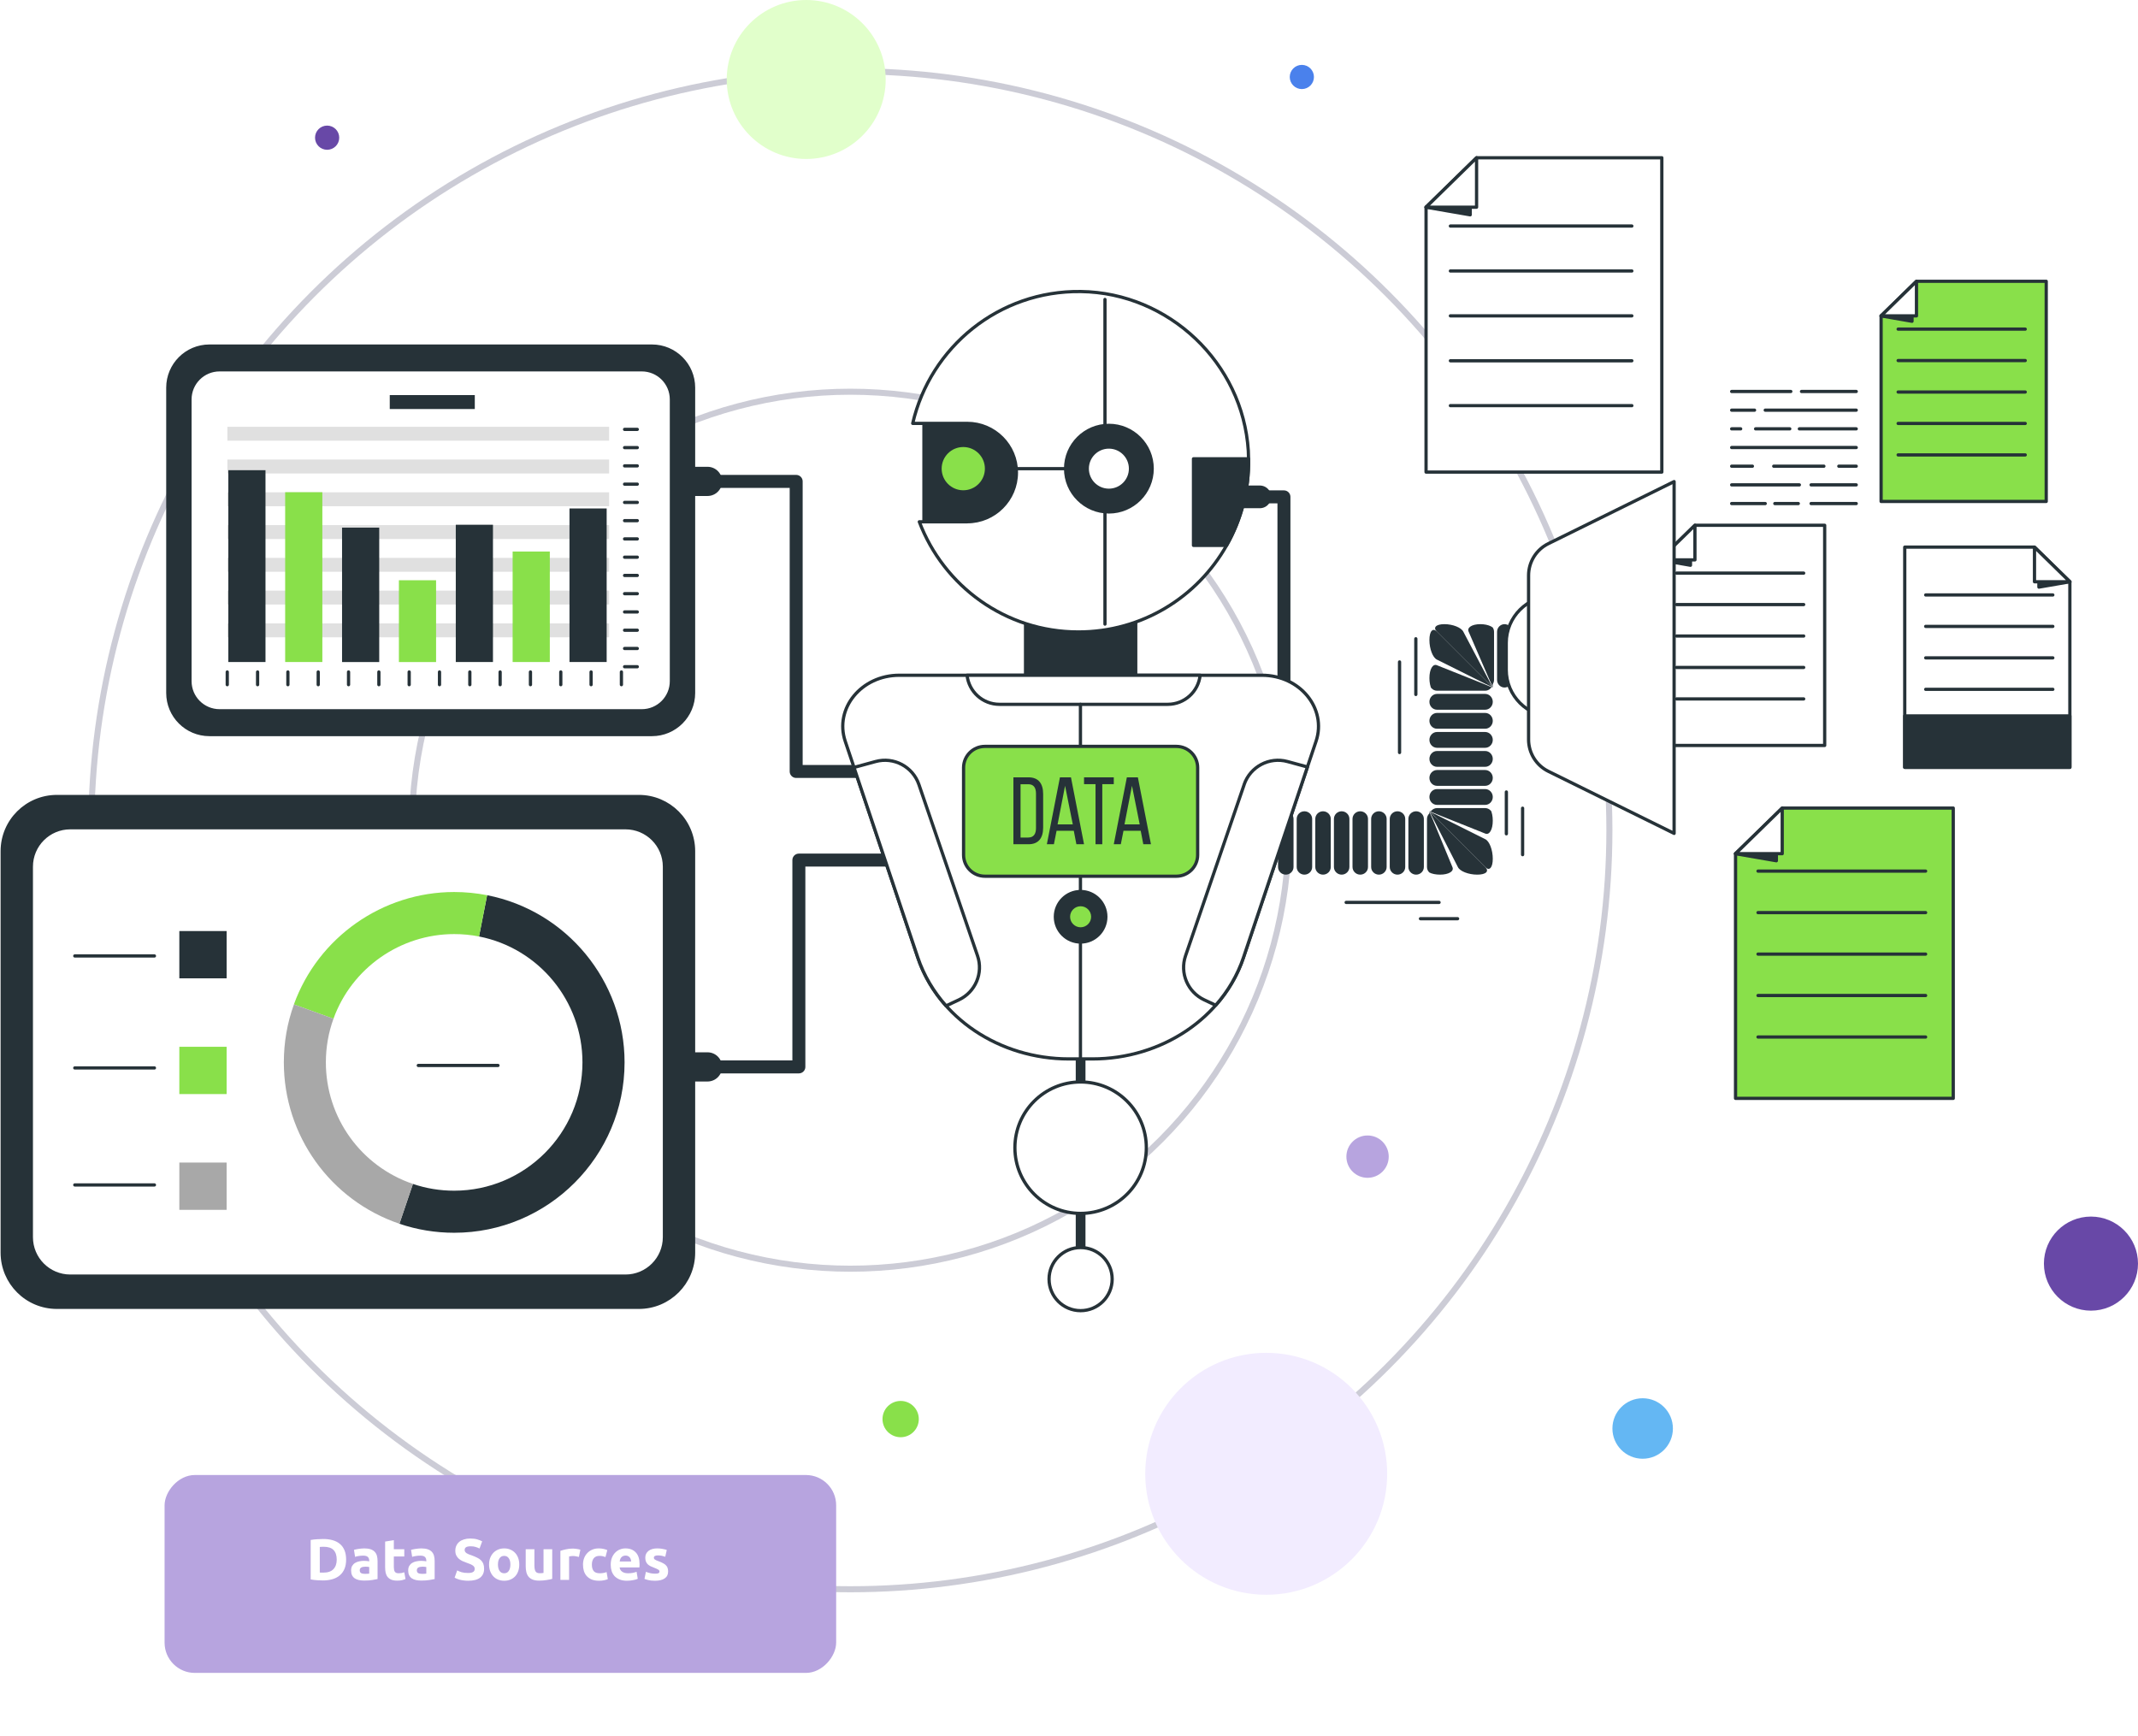 <svg xmlns="http://www.w3.org/2000/svg" fill="none" viewBox="0 0 659 535" height="535" width="659">
<circle stroke-width="1.864" stroke="#CCCCD6" transform="matrix(-1 0 0 1 398.191 119.809)" r="135.162" cy="136.094" cx="136.094"></circle>
<circle stroke-width="1.864" stroke="#CCCCD6" transform="matrix(-1 0 0 1 497 21)" r="233.971" cy="234.903" cx="234.903"></circle>
<circle fill="#F2ECFF" transform="matrix(-1 0 0 1 427.572 417)" r="37.286" cy="37.286" cx="37.286"></circle>
<circle fill="#E1FFCB" transform="matrix(-1 0 0 1 273 0)" r="24.5" cy="24.5" cx="24.5"></circle>
<path stroke-linejoin="round" stroke-linecap="round" stroke="#263238" fill="white" d="M439.556 145.512H512.226V48.626H455.127L439.556 63.845V145.512Z"></path>
<path stroke-linejoin="round" stroke-linecap="round" stroke="#263238" fill="#263238" d="M453.165 62.254V66.216L439.556 63.865L453.165 62.254Z"></path>
<path stroke-linejoin="round" stroke-linecap="round" stroke="#263238" fill="white" d="M455.127 48.626V63.863H439.557L455.127 48.626Z"></path>
<path stroke-linejoin="round" stroke-linecap="round" stroke="#263238" d="M502.987 69.676H447.055"></path>
<path stroke-linejoin="round" stroke-linecap="round" stroke="#263238" d="M502.987 83.526H447.055"></path>
<path stroke-linejoin="round" stroke-linecap="round" stroke="#263238" d="M502.987 97.357H447.055"></path>
<path stroke-linejoin="round" stroke-linecap="round" stroke="#263238" d="M502.987 111.205H447.055"></path>
<path stroke-linejoin="round" stroke-linecap="round" stroke="#263238" d="M502.987 125.034H447.055"></path>
<path stroke-linejoin="round" stroke-linecap="round" stroke="#263238" fill="#89E04A" d="M534.949 338.561H602.055V249.085H549.336L534.949 263.12V338.561Z"></path>
<path stroke-linejoin="round" stroke-linecap="round" stroke="#263238" fill="#263238" d="M547.531 261.669V265.318L534.947 263.141L547.531 261.669Z"></path>
<path stroke-linejoin="round" stroke-linecap="round" stroke="#263238" fill="white" d="M549.337 249.085V263.141H534.949L549.337 249.085Z"></path>
<path stroke-linejoin="round" stroke-linecap="round" stroke="#263238" d="M593.537 268.512H541.875"></path>
<path stroke-linejoin="round" stroke-linecap="round" stroke="#263238" d="M593.537 281.302H541.875"></path>
<path stroke-linejoin="round" stroke-linecap="round" stroke="#263238" d="M593.537 294.095H541.875"></path>
<path stroke-linejoin="round" stroke-linecap="round" stroke="#263238" d="M593.537 306.862H541.875"></path>
<path stroke-linejoin="round" stroke-linecap="round" stroke="#263238" d="M593.537 319.654H541.875"></path>
<path stroke-linejoin="round" stroke-linecap="round" stroke="#263238" fill="#89E04A" d="M579.815 154.566H630.712V86.707H590.72L579.815 97.353V154.566Z"></path>
<path stroke-linejoin="round" stroke-linecap="round" stroke="#263238" fill="#263238" d="M589.346 96.238V99.026L579.815 97.366L589.346 96.238Z"></path>
<path stroke-linejoin="round" stroke-linecap="round" stroke="#263238" fill="white" d="M590.72 86.707V97.366H579.815L590.72 86.707Z"></path>
<path stroke-linejoin="round" stroke-linecap="round" stroke="#263238" d="M624.241 101.45H585.066"></path>
<path stroke-linejoin="round" stroke-linecap="round" stroke="#263238" d="M624.241 111.139H585.066"></path>
<path stroke-linejoin="round" stroke-linecap="round" stroke="#263238" d="M624.241 120.836H585.066"></path>
<path stroke-linejoin="round" stroke-linecap="round" stroke="#263238" d="M624.241 130.524H585.066"></path>
<path stroke-linejoin="round" stroke-linecap="round" stroke="#263238" d="M624.241 140.223H585.066"></path>
<path stroke-linejoin="round" stroke-linecap="round" stroke="#263238" fill="white" d="M511.528 229.777H562.425V161.918H522.433L511.528 172.564V229.777Z"></path>
<path stroke-linejoin="round" stroke-linecap="round" stroke="#263238" fill="#263238" d="M521.059 171.448V174.236L511.528 172.576L521.059 171.448Z"></path>
<path stroke-linejoin="round" stroke-linecap="round" stroke="#263238" fill="white" d="M522.433 161.918V172.577H511.527L522.433 161.918Z"></path>
<path stroke-linejoin="round" stroke-linecap="round" stroke="#263238" d="M555.954 176.661H516.78"></path>
<path stroke-linejoin="round" stroke-linecap="round" stroke="#263238" d="M555.954 186.349H516.78"></path>
<path stroke-linejoin="round" stroke-linecap="round" stroke="#263238" d="M555.954 196.048H516.78"></path>
<path stroke-linejoin="round" stroke-linecap="round" stroke="#263238" d="M555.954 205.734H516.78"></path>
<path stroke-linejoin="round" stroke-linecap="round" stroke="#263238" d="M555.954 215.434H516.78"></path>
<path stroke-linejoin="round" stroke-linecap="round" stroke="#263238" d="M551.986 120.671H533.754"></path>
<path stroke-linejoin="round" stroke-linecap="round" stroke="#263238" d="M572.151 120.671H555.281"></path>
<path stroke-linejoin="round" stroke-linecap="round" stroke="#263238" d="M540.809 126.429H533.754"></path>
<path stroke-linejoin="round" stroke-linecap="round" stroke="#263238" d="M572.151 126.429H544.103"></path>
<path stroke-linejoin="round" stroke-linecap="round" stroke="#263238" d="M536.53 132.185H533.754"></path>
<path stroke-linejoin="round" stroke-linecap="round" stroke="#263238" d="M551.662 132.185H541.133"></path>
<path stroke-linejoin="round" stroke-linecap="round" stroke="#263238" d="M572.151 132.185H554.619"></path>
<path stroke-linejoin="round" stroke-linecap="round" stroke="#263238" d="M572.151 137.944H533.755"></path>
<path stroke-linejoin="round" stroke-linecap="round" stroke="#263238" d="M540.147 143.7H533.754"></path>
<path stroke-linejoin="round" stroke-linecap="round" stroke="#263238" d="M562.179 143.7H546.722"></path>
<path stroke-linejoin="round" stroke-linecap="round" stroke="#263238" d="M572.151 143.7H566.783"></path>
<path stroke-linejoin="round" stroke-linecap="round" stroke="#263238" d="M554.619 149.459H533.754"></path>
<path stroke-linejoin="round" stroke-linecap="round" stroke="#263238" d="M572.151 149.459H558.237"></path>
<path stroke-linejoin="round" stroke-linecap="round" stroke="#263238" d="M544.102 155.216H533.754"></path>
<path stroke-linejoin="round" stroke-linecap="round" stroke="#263238" d="M554.295 155.216H547.059"></path>
<path stroke-linejoin="round" stroke-linecap="round" stroke="#263238" d="M572.151 155.216H558.237"></path>
<path stroke-linejoin="round" stroke-linecap="round" stroke="#263238" fill="white" d="M638 179.296V236.508H587.103V168.649H627.081L638 179.296Z"></path>
<path stroke-linejoin="round" stroke-linecap="round" stroke="#263238" fill="#263238" d="M628.456 178.194V180.969L638 179.323L628.456 178.194Z"></path>
<path stroke-linejoin="round" stroke-linecap="round" stroke="#263238" fill="white" d="M627.094 168.649V179.322H638L627.094 168.649Z"></path>
<path stroke-linejoin="round" stroke-linecap="round" stroke="#263238" d="M593.561 183.393H632.748"></path>
<path stroke-linejoin="round" stroke-linecap="round" stroke="#263238" d="M593.561 193.08H632.748"></path>
<path stroke-linejoin="round" stroke-linecap="round" stroke="#263238" d="M593.561 202.78H632.748"></path>
<path stroke-linejoin="round" stroke-linecap="round" stroke="#263238" d="M593.561 212.479H632.748"></path>
<path stroke-linejoin="round" stroke-linecap="round" stroke="#263238" fill="#263238" d="M587.103 220.674H638V236.52H587.103V220.674Z"></path>
<path fill="#263238" d="M379.114 250.072C377.791 250.072 376.728 251.123 376.728 252.419V267.254C376.728 268.551 377.804 269.601 379.114 269.601C380.424 269.601 381.5 268.551 381.5 267.254V252.419C381.5 251.123 380.424 250.072 379.114 250.072Z"></path>
<path fill="#263238" d="M384.845 250.072C383.523 250.072 382.459 251.123 382.459 252.419V267.254C382.459 268.551 383.536 269.601 384.845 269.601C386.155 269.601 387.231 268.551 387.231 267.254V252.419C387.231 251.123 386.155 250.072 384.845 250.072Z"></path>
<path fill="#263238" d="M390.59 250.072C389.268 250.072 388.204 251.123 388.204 252.419V267.254C388.204 268.551 389.281 269.601 390.59 269.601C391.913 269.601 392.976 268.551 392.976 267.254V252.419C392.976 251.123 391.9 250.072 390.59 250.072Z"></path>
<path fill="#263238" d="M396.322 250.072C395 250.072 393.936 251.123 393.936 252.419V267.254C393.936 268.551 395.013 269.601 396.322 269.601C397.632 269.601 398.708 268.551 398.708 267.254V252.419C398.708 251.123 397.632 250.072 396.322 250.072Z"></path>
<path fill="#263238" d="M402.067 250.072C400.744 250.072 399.681 251.123 399.681 252.419V267.254C399.681 268.551 400.757 269.601 402.067 269.601C403.377 269.601 404.453 268.551 404.453 267.254V252.419C404.453 251.123 403.377 250.072 402.067 250.072Z"></path>
<path fill="#263238" d="M407.799 250.072C406.476 250.072 405.413 251.123 405.413 252.419V267.254C405.413 268.551 406.489 269.601 407.799 269.601C409.121 269.601 410.185 268.551 410.185 267.254V252.419C410.185 251.123 409.108 250.072 407.799 250.072Z"></path>
<path fill="#263238" d="M413.543 250.072C412.22 250.072 411.157 251.123 411.157 252.419V267.254C411.157 268.551 412.233 269.601 413.543 269.601C414.852 269.601 415.929 268.551 415.929 267.254V252.419C415.929 251.123 414.852 250.072 413.543 250.072Z"></path>
<path fill="#263238" d="M419.274 250.072C417.952 250.072 416.888 251.123 416.888 252.419V267.254C416.888 268.551 417.965 269.601 419.274 269.601C420.584 269.601 421.66 268.551 421.66 267.254V252.419C421.66 251.123 420.584 250.072 419.274 250.072Z"></path>
<path fill="#263238" d="M425.019 250.072C423.696 250.072 422.633 251.123 422.633 252.419V267.254C422.633 268.551 423.709 269.601 425.019 269.601C426.328 269.601 427.405 268.551 427.405 267.254V252.419C427.405 251.123 426.328 250.072 425.019 250.072Z"></path>
<path fill="#263238" d="M430.75 250.072C429.428 250.072 428.364 251.123 428.364 252.419V267.254C428.364 268.551 429.441 269.601 430.75 269.601C432.06 269.601 433.136 268.551 433.136 267.254V252.419C433.136 251.123 432.06 250.072 430.75 250.072Z"></path>
<path fill="#263238" d="M436.495 250.072C435.172 250.072 434.109 251.123 434.109 252.419V267.254C434.109 268.551 435.185 269.601 436.495 269.601C437.805 269.601 438.881 268.551 438.881 267.254V252.419C438.881 251.123 437.805 250.072 436.495 250.072Z"></path>
<path fill="#263238" d="M440.593 250.072C440.593 250.072 440.684 250.332 440.541 250.76C440.113 251.187 439.841 251.771 439.841 252.419V267.254C439.841 267.903 440.113 268.486 440.541 268.914C441.267 269.342 442.564 269.601 443.861 269.601C446.558 269.601 448.27 268.551 447.673 267.254L441.553 252.419C440.956 251.123 440.528 250.072 440.593 250.072Z"></path>
<path fill="#263238" d="M440.593 250.072C440.593 250.072 441.19 251.123 441.786 252.419L449.359 267.254C449.956 268.551 452.64 269.601 455.337 269.601C458.034 269.601 459.124 268.551 457.775 267.254L442.94 252.419C442.318 251.81 441.747 251.265 441.229 250.76C440.801 250.332 440.593 250.072 440.593 250.072Z"></path>
<path fill="#263238" d="M440.593 250.072C440.593 250.072 440.852 250.28 441.28 250.708C441.786 251.226 442.33 251.797 442.94 252.419L457.775 267.254C459.071 268.603 460.122 267.462 460.122 264.713C460.122 261.963 459.071 259.24 457.775 258.657L442.94 251.252C441.643 250.669 440.593 250.137 440.593 250.085V250.072Z"></path>
<path fill="#263238" d="M440.593 250.071C440.593 250.071 441.643 250.435 442.94 251.005L457.775 256.931C459.071 257.502 460.122 255.738 460.122 252.976C460.122 252.302 460.057 251.654 459.94 251.07C459.875 250.772 459.811 250.499 459.72 250.24C459.681 250.084 459.629 250.02 459.59 249.968C459.538 249.903 459.486 249.851 459.435 249.799C459.007 249.358 458.423 249.086 457.775 249.086H442.94C442.292 249.086 441.708 249.358 441.28 249.799C441.228 249.851 441.176 249.916 441.124 249.968C441.073 250.033 441.034 250.097 440.995 250.071H440.774C440.658 250.071 440.593 250.071 440.593 250.071Z"></path>
<path fill="#263238" d="M440.593 245.663C440.593 247.012 441.643 248.101 442.94 248.101H457.775C459.071 248.101 460.122 247.012 460.122 245.663C460.122 244.315 459.071 243.226 457.775 243.226H442.94C441.643 243.226 440.593 244.315 440.593 245.663Z"></path>
<path fill="#263238" d="M440.593 239.788C440.593 241.137 441.643 242.226 442.94 242.226H457.775C459.071 242.226 460.122 241.137 460.122 239.788C460.122 238.44 459.071 237.351 457.775 237.351H442.94C441.643 237.351 440.593 238.44 440.593 239.788Z"></path>
<path fill="#263238" d="M440.593 233.927C440.593 235.276 441.643 236.365 442.94 236.365H457.775C459.071 236.365 460.122 235.276 460.122 233.927C460.122 232.579 459.071 231.489 457.775 231.489H442.94C441.643 231.489 440.593 232.579 440.593 233.927Z"></path>
<path fill="#263238" d="M440.593 228.066C440.593 229.414 441.643 230.504 442.94 230.504H457.775C459.071 230.504 460.122 229.414 460.122 228.066C460.122 226.717 459.071 225.628 457.775 225.628H442.94C441.643 225.628 440.593 226.717 440.593 228.066Z"></path>
<path fill="#263238" d="M440.593 222.191C440.593 223.539 441.643 224.629 442.94 224.629H457.775C459.071 224.629 460.122 223.539 460.122 222.191C460.122 220.842 459.071 219.753 457.775 219.753H442.94C441.643 219.753 440.593 220.842 440.593 222.191Z"></path>
<path fill="#263238" d="M440.593 216.33C440.593 217.679 441.643 218.768 442.94 218.768H457.775C459.071 218.768 460.122 217.679 460.122 216.33C460.122 214.982 459.071 213.893 457.775 213.893H442.94C441.643 213.893 440.593 214.982 440.593 216.33Z"></path>
<path fill="#263238" d="M440.593 209.017C440.593 209.692 440.658 210.34 440.774 210.924C440.839 211.222 440.904 211.494 440.995 211.753C441.034 211.909 441.086 211.974 441.124 212.026C441.176 212.091 441.228 212.143 441.28 212.194C441.708 212.635 442.292 212.908 442.94 212.908H457.775C458.423 212.908 459.007 212.635 459.435 212.194C459.486 212.143 459.538 212.078 459.59 212.026C459.642 211.961 459.681 211.896 459.72 211.922H459.94C460.057 211.922 460.122 211.922 460.122 211.922C460.122 211.987 459.071 211.559 457.775 210.988L442.94 205.062C441.643 204.492 440.593 206.255 440.593 209.017Z"></path>
<path fill="#263238" d="M440.593 197.283C440.593 200.045 441.643 202.755 442.94 203.338L457.775 210.743C459.071 211.326 460.122 211.858 460.122 211.91C460.122 211.91 459.862 211.702 459.435 211.274C458.929 210.756 458.384 210.185 457.775 209.563L442.94 194.728C441.643 193.379 440.593 194.52 440.593 197.27V197.283Z"></path>
<path fill="#263238" d="M445.209 192.393C442.603 192.393 441.592 193.443 442.94 194.74L457.775 209.575C458.397 210.184 458.968 210.742 459.474 211.234C459.902 211.662 460.109 211.922 460.109 211.922C460.057 211.922 459.5 210.871 458.877 209.575L451.058 194.74C450.435 193.443 447.816 192.393 445.209 192.393Z"></path>
<path fill="#263238" d="M456.297 192.393C453.69 192.393 452.082 193.443 452.692 194.74L459.111 209.575C459.72 210.871 460.174 211.922 460.122 211.922C460.122 211.922 460.083 211.662 460.096 211.234C460.096 211.118 460.109 211.001 460.122 210.884C460.2 210.755 460.278 210.625 460.329 210.482C460.446 210.197 460.511 209.899 460.511 209.575V194.74C460.511 194.416 460.446 194.104 460.329 193.832C460.265 193.689 460.2 193.56 460.122 193.43C459.966 193.3 459.785 193.184 459.577 193.08C458.76 192.652 457.567 192.393 456.297 192.393Z"></path>
<path fill="#263238" d="M463.753 192.393C462.482 192.393 461.444 193.443 461.444 194.74V209.575C461.444 210.871 462.482 211.922 463.753 211.922C465.023 211.922 466.061 210.871 466.061 209.575V194.74C466.061 193.443 465.023 192.393 463.753 192.393Z"></path>
<path fill="#263238" d="M469.29 192.393C468.019 192.393 466.982 193.443 466.982 194.74V209.575C466.982 210.871 468.019 211.922 469.29 211.922C470.561 211.922 471.598 210.871 471.598 209.575V194.74C471.598 193.443 470.561 192.393 469.29 192.393Z"></path>
<path fill="#263238" d="M474.827 192.393C473.556 192.393 472.519 193.443 472.519 194.74V209.575C472.519 210.871 473.556 211.922 474.827 211.922C476.098 211.922 477.135 210.871 477.135 209.575V194.74C477.135 193.443 476.098 192.393 474.827 192.393Z"></path>
<path stroke-linejoin="round" stroke-linecap="round" stroke="#263238" fill="white" d="M478.756 220.947V183.691C470.755 183.691 464.271 190.175 464.271 198.176V206.462C464.271 214.463 470.755 220.947 478.756 220.947Z"></path>
<path stroke-linejoin="round" stroke-linecap="round" stroke="#263238" fill="white" d="M516.011 256.88L477.252 237.753C473.517 235.912 471.157 232.113 471.157 227.95V177.377C471.157 173.214 473.517 169.415 477.252 167.573L516.011 148.446V256.893V256.88Z"></path>
<path stroke-linejoin="round" stroke-linecap="round" stroke="#263238" d="M443.562 278.16H414.93"></path>
<path stroke-linejoin="round" stroke-linecap="round" stroke="#263238" d="M449.281 283.179H437.83"></path>
<path stroke-linejoin="round" stroke-linecap="round" stroke="#263238" d="M431.386 204.039V231.958"></path>
<path stroke-linejoin="round" stroke-linecap="round" stroke="#263238" d="M436.404 214.062V196.893"></path>
<path stroke-linejoin="round" stroke-linecap="round" stroke="#263238" d="M469.315 249.125V263.441"></path>
<path stroke-linejoin="round" stroke-linecap="round" stroke="#263238" d="M464.31 244.121V257.011"></path>
<path stroke-linejoin="round" stroke-linecap="round" stroke-width="9" stroke="#263238" d="M218.084 148.384H210.64"></path>
<path stroke-linejoin="round" stroke-linecap="round" stroke-width="4" stroke="#263238" d="M275.205 237.795H245.406V148.384H218.084"></path>
<path stroke-linejoin="round" stroke-linecap="round" stroke-width="9" stroke="#263238" d="M218.083 328.864H208.98"></path>
<path stroke-linejoin="round" stroke-linecap="round" stroke-width="4" stroke="#263238" d="M281.001 265.115H246.236V328.863H218.083"></path>
<path stroke-linejoin="round" stroke-linecap="round" stroke-width="4" stroke="#263238" d="M388.321 153.156H395.751V220.471"></path>
<path stroke-linejoin="round" stroke-linecap="round" stroke-width="7" stroke="#263238" d="M382.538 153.156H388.321"></path>
<path stroke-linejoin="round" stroke-linecap="round" stroke="#263238" fill="#263238" d="M316.105 178.418H350.067V214.805H316.105V178.418Z"></path>
<path stroke-linejoin="round" stroke-linecap="round" stroke="#263238" fill="#263238" d="M284.788 128.092H318.14V160.848H284.788V128.092Z"></path>
<path stroke-linejoin="round" stroke-linecap="round" stroke="#263238" fill="white" d="M298.132 160.835H283.362C290.857 180.65 309.945 194.797 332.392 194.797C351.999 194.797 369.09 184.047 378.076 168.11C382.537 160.252 385.014 151.149 384.845 141.423C384.845 140.593 384.819 139.776 384.768 138.946C383.069 111.87 360.285 90.253 333.144 89.864C307.909 89.527 286.759 106.994 281.326 130.504H298.132C306.496 130.504 313.291 137.299 313.291 145.663C313.291 154.027 306.496 160.822 298.132 160.822V160.835Z"></path>
<path stroke-linejoin="round" stroke-linecap="round" stroke="#263238" d="M328.449 144.458H313.29"></path>
<path stroke-linejoin="round" stroke-linecap="round" stroke="#263238" d="M340.587 92.303V192.373"></path>
<path stroke-linejoin="round" stroke-linecap="round" stroke="#263238" fill="#263238" d="M341.793 157.801C334.424 157.801 328.45 151.827 328.45 144.458C328.45 137.088 334.424 131.114 341.793 131.114C349.163 131.114 355.137 137.088 355.137 144.458C355.137 151.827 349.163 157.801 341.793 157.801Z"></path>
<path stroke-linejoin="round" stroke-linecap="round" stroke="#263238" fill="white" d="M335.128 144.458C335.128 140.775 338.111 137.793 341.793 137.793C345.476 137.793 348.459 140.775 348.459 144.458C348.459 148.141 345.476 151.124 341.793 151.124C338.111 151.124 335.128 148.141 335.128 144.458Z"></path>
<path fill="#89E04A" d="M296.913 151.124C293.231 151.124 290.247 148.139 290.247 144.458C290.247 140.777 293.231 137.793 296.913 137.793C300.594 137.793 303.578 140.777 303.578 144.458C303.578 148.139 300.594 151.124 296.913 151.124Z"></path>
<path stroke-linejoin="round" stroke-linecap="round" stroke="#263238" fill="#263238" d="M367.871 141.424V168.111H378.063C382.524 160.253 385.001 151.149 384.832 141.424H367.871Z"></path>
<path stroke-linejoin="round" stroke-linecap="round" stroke-width="3" stroke="#263238" d="M333.08 319.543V398.321"></path>
<path stroke-linejoin="round" stroke-linecap="round" stroke="#263238" fill="white" d="M333.08 374.02C321.893 374.02 312.825 364.952 312.825 353.765C312.825 342.578 321.893 333.51 333.08 333.51C344.266 333.51 353.335 342.578 353.335 353.765C353.335 364.952 344.266 374.02 333.08 374.02Z"></path>
<path stroke-linejoin="round" stroke-linecap="round" stroke="#263238" fill="white" d="M333.08 404.001C327.708 404.001 323.354 399.647 323.354 394.275C323.354 388.904 327.708 384.55 333.08 384.55C338.451 384.55 342.805 388.904 342.805 394.275C342.805 399.647 338.451 404.001 333.08 404.001Z"></path>
<path stroke-linejoin="round" stroke-linecap="round" stroke="#263238" fill="white" d="M260.527 228.488L282.895 295.154C289.133 313.723 308.039 326.405 329.475 326.405H336.698C358.133 326.405 377.04 313.723 383.264 295.154L405.646 228.488C409.043 218.36 400.666 208.142 388.983 208.142H277.19C265.493 208.142 257.129 218.36 260.527 228.488Z"></path>
<path stroke-linejoin="round" stroke-linecap="round" stroke="#263238" fill="white" d="M269.876 234.738C275.504 233.207 281.339 236.307 283.233 241.818L301.309 294.622C303.138 299.951 300.648 305.799 295.552 308.198L291.622 310.04C287.771 305.722 284.763 300.703 282.895 295.153L263.224 236.553L269.876 234.738Z"></path>
<path stroke-linejoin="round" stroke-linecap="round" stroke="#263238" fill="white" d="M383.484 241.818C385.377 236.307 391.213 233.207 396.841 234.738L402.987 236.41L383.277 295.153C381.435 300.625 378.492 305.579 374.718 309.858L371.178 308.199C366.082 305.8 363.592 299.951 365.42 294.622L383.497 241.818H383.484Z"></path>
<path stroke-linejoin="round" stroke-linecap="round" stroke="#263238" fill="white" d="M298.08 208.142C298.625 213.186 302.878 217.102 308.065 217.102H359.935C365.122 217.102 369.375 213.186 369.92 208.142H298.08Z"></path>
<path stroke-linejoin="round" stroke-linecap="round" stroke="#263238" d="M333.028 326.029V217.102"></path>
<path stroke-linejoin="round" stroke-linecap="round" stroke="#263238" fill="#89E04A" d="M303.566 230.068H362.594C366.218 230.068 369.155 233.006 369.155 236.63V263.525C369.155 267.148 366.218 270.086 362.594 270.086H303.566C299.942 270.086 297.004 267.148 297.004 263.525V236.63C297.004 233.006 299.942 230.068 303.566 230.068Z"></path>
<path fill="#263238" d="M317.014 239.607C320.107 239.607 321.531 241.548 321.531 244.735V255.129C321.531 258.293 320.107 260.233 317.014 260.233H312.364V239.607H317.014ZM316.969 258.155C318.549 258.155 319.328 257.115 319.328 255.244V244.643C319.328 242.749 318.571 241.732 316.947 241.732H314.566V258.178H316.969V258.155Z"></path>
<path fill="#263238" d="M325.671 256.076L324.846 260.233H322.677L326.709 239.607H330.104L334.136 260.233H331.778L330.976 256.076H325.648H325.671ZM325.978 254.113H330.67L328.288 242.217L325.978 254.113Z"></path>
<path fill="#263238" d="M337.678 260.233V241.707H334.135V239.607H343.303V241.707H339.76V260.233H337.656H337.678Z"></path>
<path fill="#263238" d="M346.297 256.076L345.471 260.233H343.302L347.334 239.607H350.729L354.761 260.233H352.403L351.602 256.076H346.273H346.297ZM346.603 254.113H351.295L348.914 242.217L346.603 254.113Z"></path>
<path stroke-linejoin="round" stroke-linecap="round" stroke="#263238" fill="#263238" d="M333.08 290.369C328.783 290.369 325.299 286.885 325.299 282.588C325.299 278.291 328.783 274.808 333.08 274.808C337.377 274.808 340.86 278.291 340.86 282.588C340.86 286.885 337.377 290.369 333.08 290.369Z"></path>
<path fill="#89E04A" d="M333.08 285.828C331.29 285.828 329.838 284.377 329.838 282.587C329.838 280.796 331.29 279.345 333.08 279.345C334.871 279.345 336.322 280.796 336.322 282.587C336.322 284.377 334.871 285.828 333.08 285.828Z"></path>
<path stroke-linejoin="round" stroke-linecap="round" stroke="#263238" fill="#263238" d="M64.547 106.681H200.958C208.039 106.681 213.778 112.42 213.778 119.5V213.597C213.778 220.677 208.039 226.416 200.958 226.416H64.547C57.467 226.416 51.728 220.677 51.728 213.597V119.5C51.728 112.42 57.467 106.681 64.547 106.681Z"></path>
<path stroke-linejoin="round" stroke-linecap="round" stroke="#263238" fill="white" d="M67.683 113.987H197.823C202.866 113.987 206.954 118.076 206.954 123.119V209.967C206.954 215.01 202.866 219.099 197.823 219.099H67.683C62.64 219.099 58.552 215.01 58.552 209.967V123.119C58.552 118.076 62.64 113.987 67.683 113.987Z"></path>
<path fill="#E0E0E0" d="M70.089 131.553H187.754V135.842H70.089V131.553Z"></path>
<path fill="#E0E0E0" d="M70.089 141.651H187.754V145.941H70.089V141.651Z"></path>
<path fill="#E0E0E0" d="M70.089 151.748H187.754V156.038H70.089V151.748Z"></path>
<path fill="#E0E0E0" d="M70.089 161.858H187.754V166.148H70.089V161.858Z"></path>
<path fill="#E0E0E0" d="M70.089 171.954H187.754V176.244H70.089V171.954Z"></path>
<path fill="#E0E0E0" d="M70.089 182.053H187.754V186.342H70.089V182.053Z"></path>
<path fill="#E0E0E0" d="M70.089 192.15H187.754V196.44H70.089V192.15Z"></path>
<path fill="#263238" d="M175.535 156.726H186.994V204.06H175.535V156.726Z"></path>
<path fill="#89E04A" d="M158.012 170.002H169.47V204.063H158.012V170.002Z"></path>
<path fill="#263238" d="M140.488 161.747H151.947V204.062H140.488V161.747Z"></path>
<path fill="#89E04A" d="M122.955 178.858H134.414V204.074H122.955V178.858Z"></path>
<path fill="#263238" d="M105.432 162.636H116.89V204.073H105.432V162.636Z"></path>
<path fill="#89E04A" d="M87.898 151.719H99.357V204.062H87.898V151.719Z"></path>
<path fill="#263238" d="M70.375 144.935H81.834V204.063H70.375V144.935Z"></path>
<path stroke-linejoin="round" stroke-linecap="round" stroke="#263238" d="M196.432 132.352H192.517"></path>
<path stroke-linejoin="round" stroke-linecap="round" stroke="#263238" d="M196.432 137.973H192.517"></path>
<path stroke-linejoin="round" stroke-linecap="round" stroke="#263238" d="M196.432 143.604H192.517"></path>
<path stroke-linejoin="round" stroke-linecap="round" stroke="#263238" d="M196.432 149.234H192.517"></path>
<path stroke-linejoin="round" stroke-linecap="round" stroke="#263238" d="M196.432 154.864H192.517"></path>
<path stroke-linejoin="round" stroke-linecap="round" stroke="#263238" d="M196.432 160.485H192.517"></path>
<path stroke-linejoin="round" stroke-linecap="round" stroke="#263238" d="M196.432 166.114H192.517"></path>
<path stroke-linejoin="round" stroke-linecap="round" stroke="#263238" d="M196.432 171.747H192.517"></path>
<path stroke-linejoin="round" stroke-linecap="round" stroke="#263238" d="M196.432 177.378H192.517"></path>
<path stroke-linejoin="round" stroke-linecap="round" stroke="#263238" d="M196.432 182.998H192.517"></path>
<path stroke-linejoin="round" stroke-linecap="round" stroke="#263238" d="M196.432 188.63H192.517"></path>
<path stroke-linejoin="round" stroke-linecap="round" stroke="#263238" d="M196.432 194.261H192.517"></path>
<path stroke-linejoin="round" stroke-linecap="round" stroke="#263238" d="M196.432 199.891H192.517"></path>
<path stroke-linejoin="round" stroke-linecap="round" stroke="#263238" d="M196.432 205.513H192.517"></path>
<path stroke-linejoin="round" stroke-linecap="round" stroke="#263238" d="M70.049 207.13V211.045"></path>
<path stroke-linejoin="round" stroke-linecap="round" stroke="#263238" d="M79.398 207.13V211.045"></path>
<path stroke-linejoin="round" stroke-linecap="round" stroke="#263238" d="M88.737 207.13V211.045"></path>
<path stroke-linejoin="round" stroke-linecap="round" stroke="#263238" d="M98.085 207.13V211.045"></path>
<path stroke-linejoin="round" stroke-linecap="round" stroke="#263238" d="M107.434 207.13V211.045"></path>
<path stroke-linejoin="round" stroke-linecap="round" stroke="#263238" d="M116.782 207.13V211.045"></path>
<path stroke-linejoin="round" stroke-linecap="round" stroke="#263238" d="M126.121 207.13V211.045"></path>
<path stroke-linejoin="round" stroke-linecap="round" stroke="#263238" d="M135.469 207.13V211.045"></path>
<path stroke-linejoin="round" stroke-linecap="round" stroke="#263238" d="M144.817 207.13V211.045"></path>
<path stroke-linejoin="round" stroke-linecap="round" stroke="#263238" d="M154.156 207.13V211.045"></path>
<path stroke-linejoin="round" stroke-linecap="round" stroke="#263238" d="M163.505 207.13V211.045"></path>
<path stroke-linejoin="round" stroke-linecap="round" stroke="#263238" d="M172.853 207.13V211.045"></path>
<path stroke-linejoin="round" stroke-linecap="round" stroke="#263238" d="M182.192 207.13V211.045"></path>
<path stroke-linejoin="round" stroke-linecap="round" stroke="#263238" d="M191.54 207.13V211.045"></path>
<path fill="#263238" d="M120.135 121.78H146.346V126.08H120.135V121.78Z"></path>
<path stroke-linejoin="round" stroke-linecap="round" stroke="#263238" fill="#263238" d="M17.541 245.519H196.92C206.231 245.519 213.778 253.066 213.778 262.376V386.112C213.778 395.422 206.231 402.97 196.92 402.97H17.541C8.231 402.97 0.683 395.422 0.683 386.112V262.376C0.683 253.066 8.231 245.519 17.541 245.519Z"></path>
<path stroke-linejoin="round" stroke-linecap="round" stroke="#263238" fill="white" d="M21.665 255.139H192.797C199.428 255.139 204.804 260.515 204.804 267.147V381.351C204.804 387.983 199.428 393.359 192.797 393.359H21.665C15.033 393.359 9.657 387.983 9.657 381.351V267.147C9.657 260.515 15.033 255.139 21.665 255.139Z"></path>
<path fill="#263238" d="M139.993 379.99C168.95 379.99 192.512 356.428 192.512 327.471C192.512 302.418 174.694 280.749 150.147 275.938L147.644 288.66C166.123 292.29 179.531 308.604 179.531 327.471C179.531 349.283 161.792 367.022 139.98 367.022C135.623 367.022 131.344 366.322 127.272 364.934L123.11 377.215C128.53 379.056 134.21 379.99 139.98 379.99H139.993Z"></path>
<path fill="#89E04A" d="M102.789 314.013C108.43 298.4 123.382 287.923 139.993 287.923C142.574 287.923 145.154 288.169 147.657 288.662L150.147 275.941C146.814 275.292 143.404 274.955 139.993 274.955C117.948 274.955 98.082 288.882 90.587 309.604L102.776 314.013H102.789Z"></path>
<path fill="#A8A8A8" d="M123.123 377.216L127.285 364.936C111.231 359.489 100.442 344.434 100.442 327.473C100.442 322.843 101.233 318.318 102.79 314.012L90.6 309.604C88.525 315.322 87.488 321.339 87.488 327.473C87.488 349.997 101.817 369.993 123.136 377.216H123.123Z"></path>
<path fill="#263238" d="M55.277 286.989H69.852V301.565H55.277V286.989Z"></path>
<path fill="#89E04A" d="M55.277 322.663H69.852V337.239H55.277V322.663Z"></path>
<path fill="#A8A8A8" d="M55.277 358.349H69.852V372.924H55.277V358.349Z"></path>
<path stroke-linejoin="round" stroke-linecap="round" stroke="#263238" d="M47.6 294.665H23.053"></path>
<path stroke-linejoin="round" stroke-linecap="round" stroke="#263238" d="M47.6 329.184H23.053"></path>
<path stroke-linejoin="round" stroke-linecap="round" stroke="#263238" d="M153.493 328.421H128.932"></path>
<path stroke-linejoin="round" stroke-linecap="round" stroke="#263238" d="M47.6 365.248H23.053"></path>
<circle fill="#64B7F3" transform="matrix(-1 0 0 1 515.643 431)" r="9.322" cy="9.322" cx="9.322"></circle>
<circle fill="#B7A4DF" transform="matrix(-1 0 0 1 428.05 350)" r="6.525" cy="6.525" cx="6.525"></circle>
<circle fill="#89E04A" transform="matrix(-1 0 0 1 283.203 431.826)" r="5.593" cy="5.593" cx="5.593"></circle>
<circle fill="#6848A7" transform="matrix(-1 0 0 1 104.562 38.711)" r="3.729" cy="3.729" cx="3.729"></circle>
<circle fill="#6848A7" transform="matrix(-1 0 0 1 659 375)" r="14.5" cy="14.5" cx="14.5"></circle>
<circle fill="#4A81EC" transform="matrix(-1 0 0 1 405 20)" r="3.729" cy="3.729" cx="3.729"></circle>
<g filter="url(#filter0_d_6001_12046)">
<rect fill="#B7A4DF" transform="matrix(-1 0 0 1 254 450)" rx="9.322" height="61" width="207"></rect>
</g>
<path fill="white" d="M98.568 484.714C98.7 484.726 98.85 484.738 99.018 484.75C99.198 484.75 99.408 484.75 99.648 484.75C101.052 484.75 102.09 484.396 102.762 483.688C103.446 482.98 103.788 482.002 103.788 480.754C103.788 479.446 103.464 478.456 102.816 477.784C102.168 477.112 101.142 476.776 99.738 476.776C99.546 476.776 99.348 476.782 99.144 476.794C98.94 476.794 98.748 476.806 98.568 476.83V484.714ZM106.686 480.754C106.686 481.834 106.518 482.776 106.182 483.58C105.846 484.384 105.366 485.05 104.742 485.578C104.13 486.106 103.38 486.502 102.492 486.766C101.604 487.03 100.608 487.162 99.504 487.162C99 487.162 98.412 487.138 97.74 487.09C97.068 487.054 96.408 486.97 95.76 486.838V474.688C96.408 474.568 97.08 474.49 97.776 474.454C98.484 474.406 99.09 474.382 99.594 474.382C100.662 474.382 101.628 474.502 102.492 474.742C103.368 474.982 104.118 475.36 104.742 475.876C105.366 476.392 105.846 477.052 106.182 477.856C106.518 478.66 106.686 479.626 106.686 480.754ZM112.47 485.128C112.734 485.128 112.986 485.122 113.226 485.11C113.466 485.098 113.658 485.08 113.802 485.056V483.022C113.694 482.998 113.532 482.974 113.316 482.95C113.1 482.926 112.902 482.914 112.722 482.914C112.47 482.914 112.23 482.932 112.002 482.968C111.786 482.992 111.594 483.046 111.426 483.13C111.258 483.214 111.126 483.328 111.03 483.472C110.934 483.616 110.886 483.796 110.886 484.012C110.886 484.432 111.024 484.726 111.3 484.894C111.588 485.05 111.978 485.128 112.47 485.128ZM112.254 477.28C113.046 477.28 113.706 477.37 114.234 477.55C114.762 477.73 115.182 477.988 115.494 478.324C115.818 478.66 116.046 479.068 116.178 479.548C116.31 480.028 116.376 480.562 116.376 481.15V486.73C115.992 486.814 115.458 486.91 114.774 487.018C114.09 487.138 113.262 487.198 112.29 487.198C111.678 487.198 111.12 487.144 110.616 487.036C110.124 486.928 109.698 486.754 109.338 486.514C108.978 486.262 108.702 485.938 108.51 485.542C108.318 485.146 108.222 484.66 108.222 484.084C108.222 483.532 108.33 483.064 108.546 482.68C108.774 482.296 109.074 481.99 109.446 481.762C109.818 481.534 110.244 481.372 110.724 481.276C111.204 481.168 111.702 481.114 112.218 481.114C112.566 481.114 112.872 481.132 113.136 481.168C113.412 481.192 113.634 481.228 113.802 481.276V481.024C113.802 480.568 113.664 480.202 113.388 479.926C113.112 479.65 112.632 479.512 111.948 479.512C111.492 479.512 111.042 479.548 110.598 479.62C110.154 479.68 109.77 479.77 109.446 479.89L109.104 477.73C109.26 477.682 109.452 477.634 109.68 477.586C109.92 477.526 110.178 477.478 110.454 477.442C110.73 477.394 111.018 477.358 111.318 477.334C111.63 477.298 111.942 477.28 112.254 477.28ZM118.711 475.174L121.393 474.742V477.532H124.615V479.764H121.393V483.094C121.393 483.658 121.489 484.108 121.681 484.444C121.885 484.78 122.287 484.948 122.887 484.948C123.175 484.948 123.469 484.924 123.769 484.876C124.081 484.816 124.363 484.738 124.615 484.642L124.993 486.73C124.669 486.862 124.309 486.976 123.913 487.072C123.517 487.168 123.031 487.216 122.455 487.216C121.723 487.216 121.117 487.12 120.637 486.928C120.157 486.724 119.773 486.448 119.485 486.1C119.197 485.74 118.993 485.308 118.873 484.804C118.765 484.3 118.711 483.742 118.711 483.13V475.174ZM130.066 485.128C130.33 485.128 130.582 485.122 130.822 485.11C131.062 485.098 131.254 485.08 131.398 485.056V483.022C131.29 482.998 131.128 482.974 130.912 482.95C130.696 482.926 130.498 482.914 130.318 482.914C130.066 482.914 129.826 482.932 129.598 482.968C129.382 482.992 129.19 483.046 129.022 483.13C128.854 483.214 128.722 483.328 128.626 483.472C128.53 483.616 128.482 483.796 128.482 484.012C128.482 484.432 128.62 484.726 128.896 484.894C129.184 485.05 129.574 485.128 130.066 485.128ZM129.85 477.28C130.642 477.28 131.302 477.37 131.83 477.55C132.358 477.73 132.778 477.988 133.09 478.324C133.414 478.66 133.642 479.068 133.774 479.548C133.906 480.028 133.972 480.562 133.972 481.15V486.73C133.588 486.814 133.054 486.91 132.37 487.018C131.686 487.138 130.858 487.198 129.886 487.198C129.274 487.198 128.716 487.144 128.212 487.036C127.72 486.928 127.294 486.754 126.934 486.514C126.574 486.262 126.298 485.938 126.106 485.542C125.914 485.146 125.818 484.66 125.818 484.084C125.818 483.532 125.926 483.064 126.142 482.68C126.37 482.296 126.67 481.99 127.042 481.762C127.414 481.534 127.84 481.372 128.32 481.276C128.8 481.168 129.298 481.114 129.813 481.114C130.162 481.114 130.468 481.132 130.732 481.168C131.008 481.192 131.23 481.228 131.398 481.276V481.024C131.398 480.568 131.26 480.202 130.984 479.926C130.708 479.65 130.228 479.512 129.544 479.512C129.088 479.512 128.638 479.548 128.194 479.62C127.75 479.68 127.366 479.77 127.042 479.89L126.7 477.73C126.856 477.682 127.048 477.634 127.276 477.586C127.516 477.526 127.774 477.478 128.05 477.442C128.326 477.394 128.614 477.358 128.914 477.334C129.226 477.298 129.538 477.28 129.85 477.28ZM144.303 484.858C144.699 484.858 145.023 484.828 145.275 484.768C145.539 484.696 145.749 484.606 145.905 484.498C146.061 484.378 146.169 484.24 146.229 484.084C146.289 483.928 146.319 483.754 146.319 483.562C146.319 483.154 146.127 482.818 145.743 482.554C145.359 482.278 144.699 481.984 143.763 481.672C143.355 481.528 142.947 481.366 142.539 481.186C142.131 480.994 141.765 480.76 141.441 480.484C141.117 480.196 140.853 479.854 140.649 479.458C140.445 479.05 140.343 478.558 140.343 477.982C140.343 477.406 140.451 476.89 140.667 476.434C140.883 475.966 141.189 475.57 141.585 475.246C141.981 474.922 142.461 474.676 143.025 474.508C143.589 474.328 144.225 474.238 144.933 474.238C145.773 474.238 146.499 474.328 147.111 474.508C147.723 474.688 148.227 474.886 148.623 475.102L147.813 477.316C147.465 477.136 147.075 476.98 146.643 476.848C146.223 476.704 145.713 476.632 145.113 476.632C144.441 476.632 143.955 476.728 143.655 476.92C143.367 477.1 143.223 477.382 143.223 477.766C143.223 477.994 143.277 478.186 143.385 478.342C143.493 478.498 143.643 478.642 143.835 478.774C144.039 478.894 144.267 479.008 144.519 479.116C144.783 479.212 145.071 479.314 145.383 479.422C146.031 479.662 146.595 479.902 147.075 480.142C147.555 480.37 147.951 480.64 148.263 480.952C148.587 481.264 148.827 481.63 148.983 482.05C149.139 482.47 149.217 482.98 149.217 483.58C149.217 484.744 148.809 485.65 147.993 486.298C147.177 486.934 145.947 487.252 144.303 487.252C143.751 487.252 143.253 487.216 142.809 487.144C142.365 487.084 141.969 487.006 141.621 486.91C141.285 486.814 140.991 486.712 140.739 486.604C140.499 486.496 140.295 486.394 140.127 486.298L140.919 484.066C141.291 484.27 141.747 484.456 142.287 484.624C142.839 484.78 143.511 484.858 144.303 484.858ZM160.054 482.248C160.054 482.992 159.946 483.676 159.73 484.3C159.514 484.912 159.202 485.44 158.794 485.884C158.386 486.316 157.894 486.652 157.318 486.892C156.754 487.132 156.118 487.252 155.41 487.252C154.714 487.252 154.078 487.132 153.502 486.892C152.938 486.652 152.452 486.316 152.044 485.884C151.636 485.44 151.318 484.912 151.09 484.3C150.862 483.676 150.748 482.992 150.748 482.248C150.748 481.504 150.862 480.826 151.09 480.214C151.33 479.602 151.654 479.08 152.062 478.648C152.482 478.216 152.974 477.88 153.538 477.64C154.114 477.4 154.738 477.28 155.41 477.28C156.094 477.28 156.718 477.4 157.282 477.64C157.858 477.88 158.35 478.216 158.758 478.648C159.166 479.08 159.484 479.602 159.712 480.214C159.94 480.826 160.054 481.504 160.054 482.248ZM157.318 482.248C157.318 481.42 157.15 480.772 156.814 480.304C156.49 479.824 156.022 479.584 155.41 479.584C154.798 479.584 154.324 479.824 153.988 480.304C153.652 480.772 153.484 481.42 153.484 482.248C153.484 483.076 153.652 483.736 153.988 484.228C154.324 484.708 154.798 484.948 155.41 484.948C156.022 484.948 156.49 484.708 156.814 484.228C157.15 483.736 157.318 483.076 157.318 482.248ZM170.213 486.676C169.757 486.808 169.169 486.928 168.449 487.036C167.729 487.156 166.973 487.216 166.181 487.216C165.377 487.216 164.705 487.108 164.165 486.892C163.637 486.676 163.217 486.376 162.905 485.992C162.593 485.596 162.371 485.128 162.239 484.588C162.107 484.048 162.041 483.454 162.041 482.806V477.532H164.723V482.482C164.723 483.346 164.837 483.97 165.065 484.354C165.293 484.738 165.719 484.93 166.343 484.93C166.535 484.93 166.739 484.924 166.955 484.912C167.171 484.888 167.363 484.864 167.531 484.84V477.532H170.213V486.676ZM178.437 479.908C178.197 479.848 177.915 479.788 177.591 479.728C177.267 479.656 176.919 479.62 176.547 479.62C176.379 479.62 176.175 479.638 175.935 479.674C175.707 479.698 175.533 479.728 175.413 479.764V487H172.731V478.036C173.211 477.868 173.775 477.712 174.423 477.568C175.083 477.412 175.815 477.334 176.619 477.334C176.763 477.334 176.937 477.346 177.141 477.37C177.345 477.382 177.549 477.406 177.753 477.442C177.957 477.466 178.161 477.502 178.365 477.55C178.569 477.586 178.743 477.634 178.887 477.694L178.437 479.908ZM179.699 482.266C179.699 481.582 179.807 480.94 180.023 480.34C180.251 479.728 180.575 479.2 180.995 478.756C181.415 478.3 181.925 477.94 182.525 477.676C183.125 477.412 183.809 477.28 184.577 477.28C185.081 477.28 185.543 477.328 185.963 477.424C186.383 477.508 186.791 477.634 187.187 477.802L186.629 479.944C186.377 479.848 186.101 479.764 185.801 479.692C185.501 479.62 185.165 479.584 184.793 479.584C184.001 479.584 183.407 479.83 183.011 480.322C182.627 480.814 182.435 481.462 182.435 482.266C182.435 483.118 182.615 483.778 182.975 484.246C183.347 484.714 183.989 484.948 184.901 484.948C185.225 484.948 185.573 484.918 185.945 484.858C186.317 484.798 186.659 484.702 186.971 484.57L187.349 486.766C187.037 486.898 186.647 487.012 186.179 487.108C185.711 487.204 185.195 487.252 184.631 487.252C183.767 487.252 183.023 487.126 182.399 486.874C181.775 486.61 181.259 486.256 180.851 485.812C180.455 485.368 180.161 484.846 179.969 484.246C179.789 483.634 179.699 482.974 179.699 482.266ZM188.242 482.338C188.242 481.498 188.368 480.766 188.62 480.142C188.884 479.506 189.226 478.978 189.646 478.558C190.066 478.138 190.546 477.82 191.086 477.604C191.638 477.388 192.202 477.28 192.778 477.28C194.122 477.28 195.184 477.694 195.964 478.522C196.744 479.338 197.134 480.544 197.134 482.14C197.134 482.296 197.128 482.47 197.116 482.662C197.104 482.842 197.092 483.004 197.08 483.148H190.996C191.056 483.7 191.314 484.138 191.77 484.462C192.226 484.786 192.838 484.948 193.606 484.948C194.098 484.948 194.578 484.906 195.046 484.822C195.526 484.726 195.916 484.612 196.216 484.48L196.576 486.658C196.432 486.73 196.24 486.802 196 486.874C195.76 486.946 195.49 487.006 195.19 487.054C194.902 487.114 194.59 487.162 194.254 487.198C193.918 487.234 193.582 487.252 193.246 487.252C192.394 487.252 191.65 487.126 191.014 486.874C190.39 486.622 189.868 486.28 189.448 485.848C189.04 485.404 188.734 484.882 188.53 484.282C188.338 483.682 188.242 483.034 188.242 482.338ZM194.542 481.312C194.53 481.084 194.488 480.862 194.416 480.646C194.356 480.43 194.254 480.238 194.11 480.07C193.978 479.902 193.804 479.764 193.588 479.656C193.384 479.548 193.126 479.494 192.814 479.494C192.514 479.494 192.256 479.548 192.04 479.656C191.824 479.752 191.644 479.884 191.5 480.052C191.356 480.22 191.242 480.418 191.158 480.646C191.086 480.862 191.032 481.084 190.996 481.312H194.542ZM201.921 485.074C202.413 485.074 202.761 485.026 202.965 484.93C203.169 484.834 203.271 484.648 203.271 484.372C203.271 484.156 203.139 483.97 202.875 483.814C202.611 483.646 202.209 483.46 201.669 483.256C201.249 483.1 200.865 482.938 200.517 482.77C200.181 482.602 199.893 482.404 199.653 482.176C199.413 481.936 199.227 481.654 199.095 481.33C198.963 481.006 198.897 480.616 198.897 480.16C198.897 479.272 199.227 478.57 199.887 478.054C200.547 477.538 201.453 477.28 202.605 477.28C203.181 477.28 203.733 477.334 204.261 477.442C204.789 477.538 205.209 477.646 205.521 477.766L205.053 479.854C204.741 479.746 204.399 479.65 204.027 479.566C203.667 479.482 203.259 479.44 202.803 479.44C201.963 479.44 201.543 479.674 201.543 480.142C201.543 480.25 201.561 480.346 201.597 480.43C201.633 480.514 201.705 480.598 201.813 480.682C201.921 480.754 202.065 480.838 202.245 480.934C202.437 481.018 202.677 481.114 202.965 481.222C203.553 481.438 204.039 481.654 204.423 481.87C204.807 482.074 205.107 482.302 205.323 482.554C205.551 482.794 205.707 483.064 205.791 483.364C205.887 483.664 205.935 484.012 205.935 484.408C205.935 485.344 205.581 486.052 204.873 486.532C204.177 487.012 203.187 487.252 201.903 487.252C201.063 487.252 200.361 487.18 199.797 487.036C199.245 486.892 198.861 486.772 198.645 486.676L199.095 484.498C199.551 484.678 200.019 484.822 200.499 484.93C200.979 485.026 201.453 485.074 201.921 485.074Z"></path>
<defs>
<filter color-interpolation-filters="sRGB" filterUnits="userSpaceOnUse" height="98.286" width="244.286" y="436.018" x="32.086" id="filter0_d_6001_12046">
<feFlood result="BackgroundImageFix" flood-opacity="0"></feFlood>
<feColorMatrix result="hardAlpha" values="0 0 0 0 0 0 0 0 0 0 0 0 0 0 0 0 0 0 127 0" type="matrix" in="SourceAlpha"></feColorMatrix>
<feOffset dy="4.661" dx="3.729"></feOffset>
<feGaussianBlur stdDeviation="9.322"></feGaussianBlur>
<feColorMatrix values="0 0 0 0 0.289 0 0 0 0 0.41 0 0 0 0 0.646 0 0 0 0.16 0" type="matrix"></feColorMatrix>
<feBlend result="effect1_dropShadow_6001_12046" in2="BackgroundImageFix" mode="normal"></feBlend>
<feBlend result="shape" in2="effect1_dropShadow_6001_12046" in="SourceGraphic" mode="normal"></feBlend>
</filter>
</defs>
</svg>
